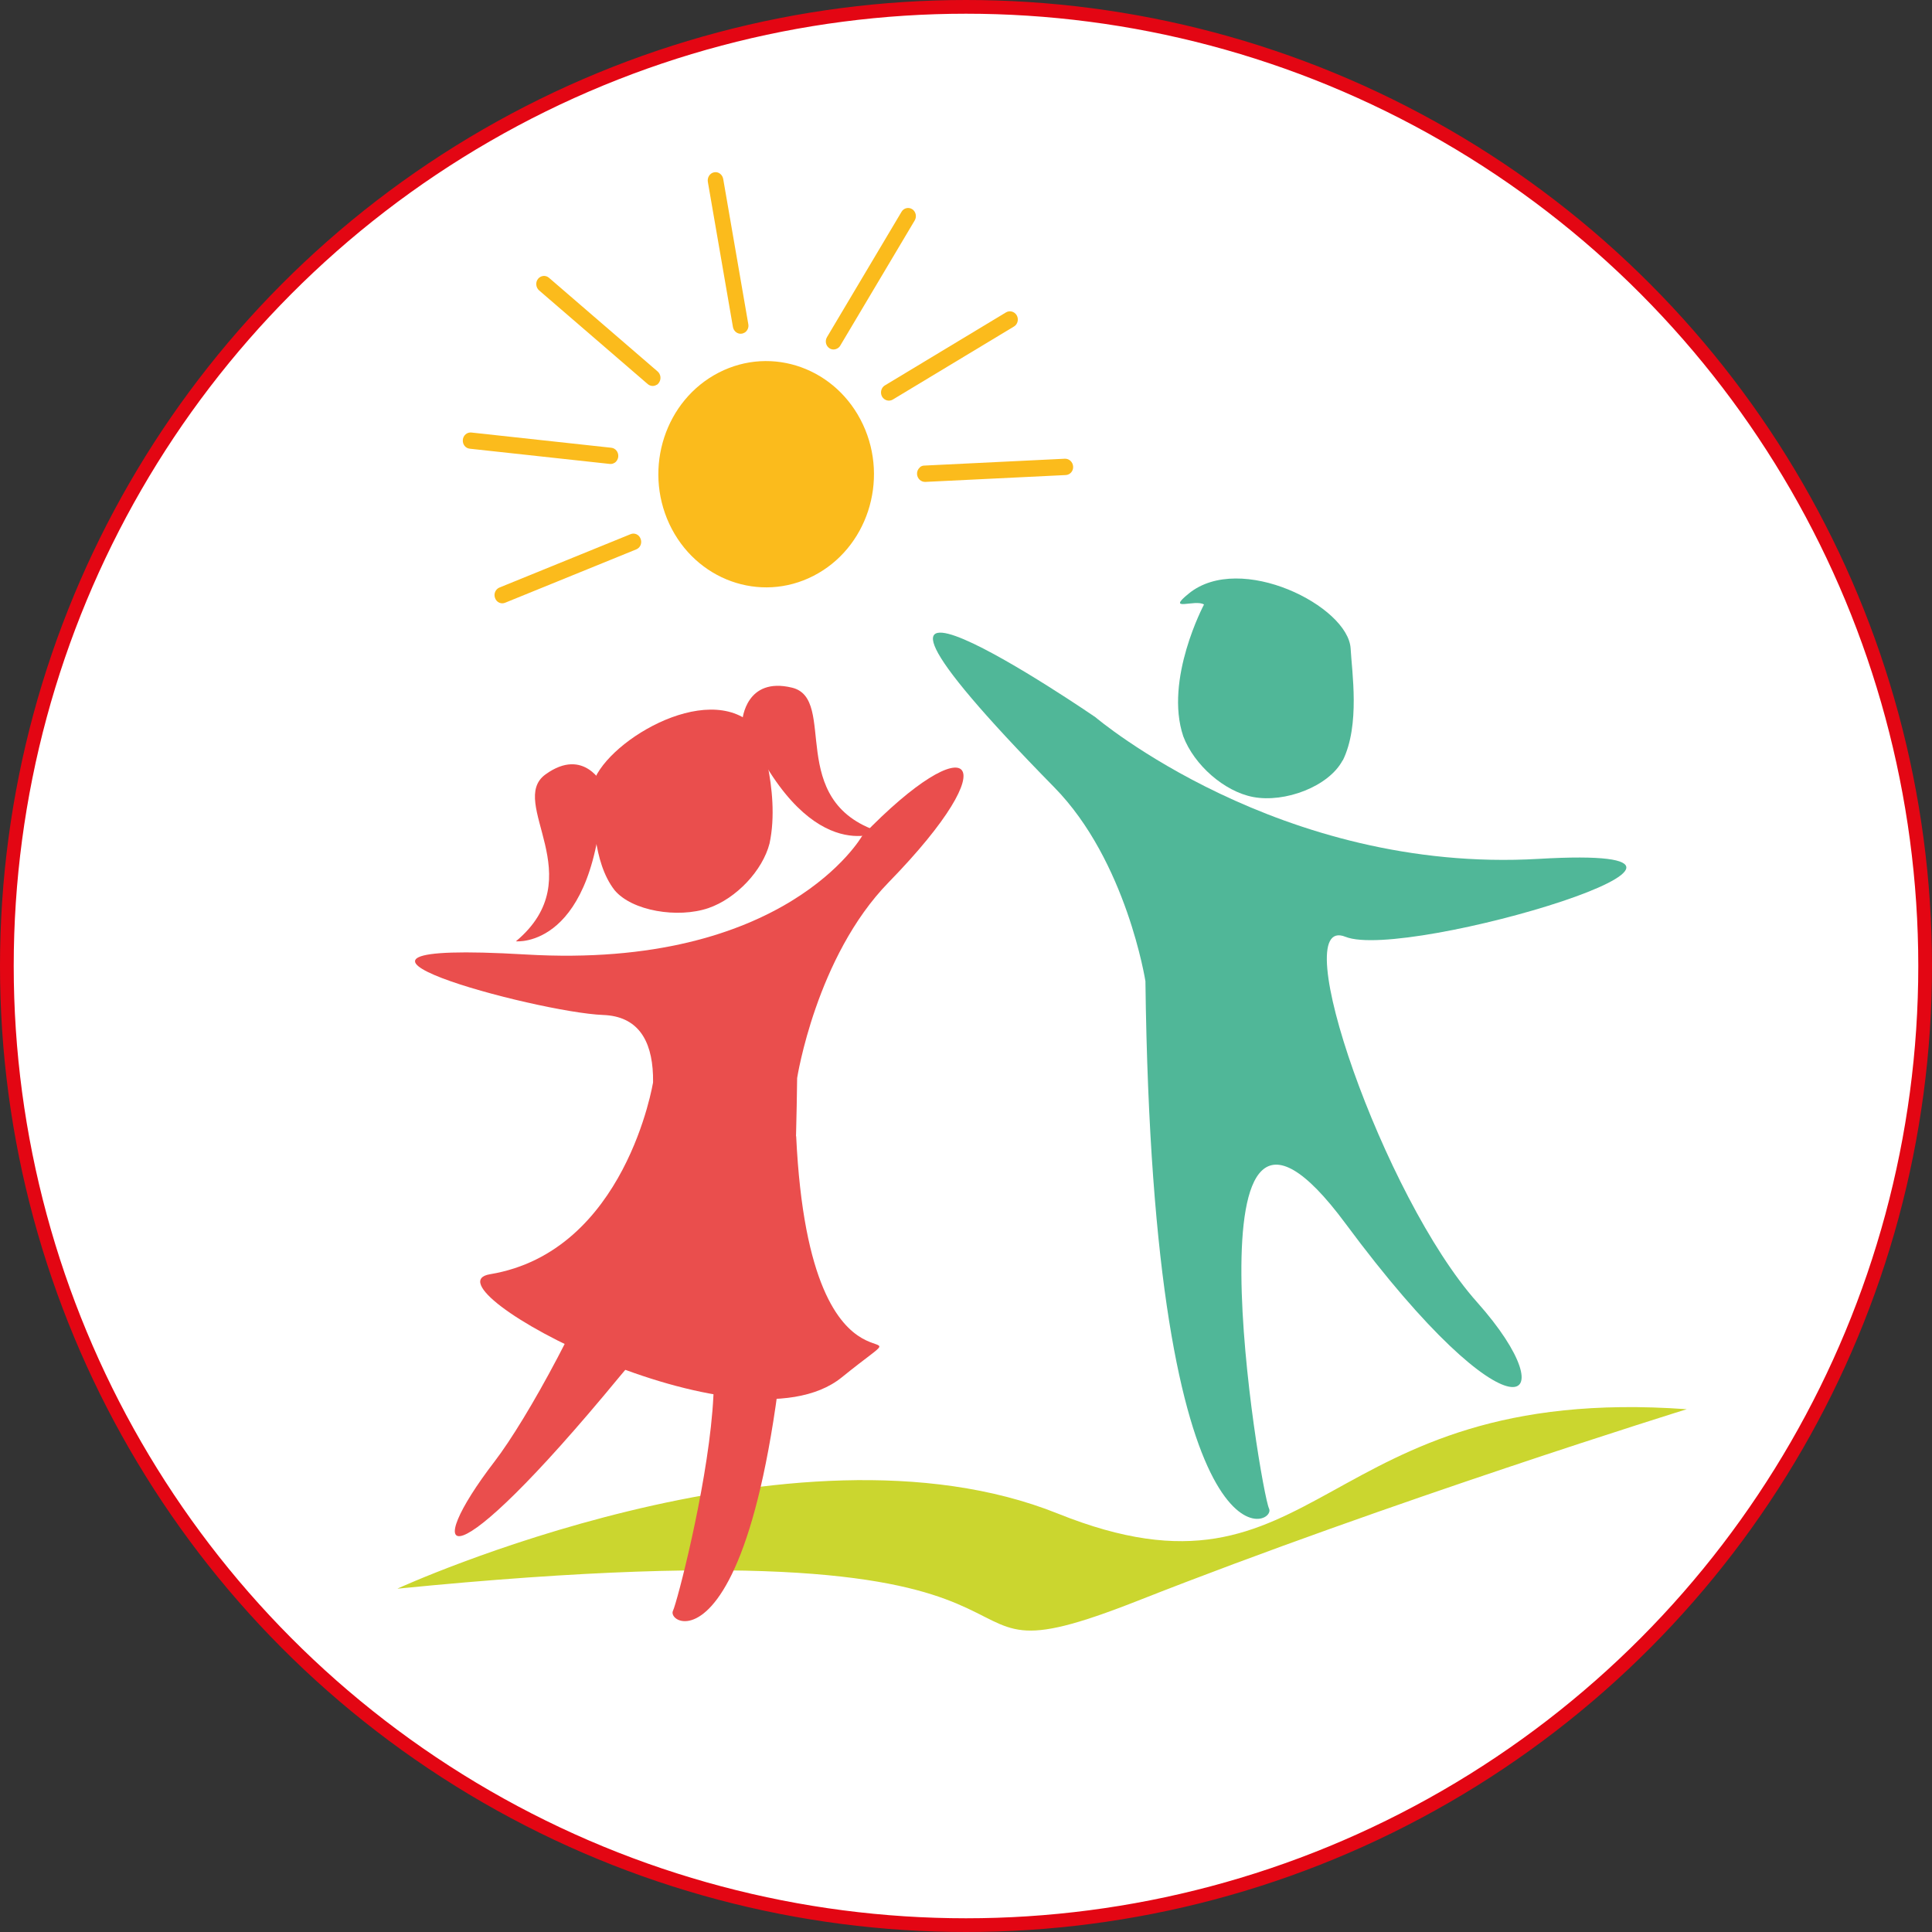 <?xml version="1.0" encoding="UTF-8"?>
<svg id="Ebene_1" data-name="Ebene 1" xmlns="http://www.w3.org/2000/svg" viewBox="0 0 140.84 140.84">
  <rect x="0" y="0" width="140.84" height="140.84" fill="#333333" stroke="none"/>
  <defs>
    <style>
      .cls-1 {
        fill: #50b798;
      }

      .cls-2 {
        fill: #fff;
        stroke: #e30613;
        stroke-miterlimit: 10;
      }

      .cls-3 {
        fill: #ea4e4d;
      }

      .cls-4 {
        fill: #fbbb1c;
      }

      .cls-5 {
        fill: #cbd62f;
      }
    </style>
  </defs>
  <circle class="cls-2" cx="70.42" cy="70.42" r="69.92"/>
  <g>
    <path class="cls-5" d="M28.99,115.8s28.82-13.22,48.13-5.46c19.31,7.75,18.71-9.56,45.84-7.61,0,0-21.62,6.71-40.01,13.96-18.39,7.24,1.23-6.36-53.95-.88Z"/>
    <g>
      <path class="cls-1" d="M79.85,52.28s13.44,11.43,32.32,10.33c18.88-1.1-9.67,7.47-14.09,5.68-4.41-1.78,2.77,18.98,9.59,26.63,6.82,7.65,2.59,10.7-9.58-5.72-12.17-16.43-6.22,19.45-5.58,20.77.64,1.32-8.47,5.57-9.01-38.44,0,0-1.37-8.76-6.64-14.13-21.53-21.94,2.99-5.12,2.99-5.12Z"/>
      <g>
        <path class="cls-1" d="M90.44,57.59h-.03s-.08-.04-.12-.05l.16.05Z"/>
        <path class="cls-1" d="M97.89,55.43c1.27-2.58.66-6.45.57-8.14-.16-3.1-8.04-7.07-11.79-4.03-1.73,1.4.48.39,1.1.81,0,0-2.91,5.46-1.51,9.61.79,2.09,2.99,4.02,5.09,4.42,2.31.44,5.52-.76,6.53-2.68Z"/>
      </g>
    </g>
    <g>
      <path class="cls-3" d="M62.84,60.95s-5.56,9.75-24.52,8.63c-18.96-1.11.81,4.23,5.65,4.41,9.99.37-3.26,26.48-7.91,32.54-5.45,7.1-3.67,9.33,9.11-6.18,12.28-14.9,4.46,15.9,3.89,17.07-.64,1.33,8.5,5.63,9.05-38.83,0,0,1.38-8.85,6.67-14.27,8.88-9.1,5.98-11.59-1.94-3.37Z"/>
      <g>
        <path class="cls-3" d="M52.49,65.59l.03-.02s.08-.03.12-.05l-.15.07Z"/>
        <path class="cls-3" d="M44.8,64.89c-1.61-2.07-1.52-5.57-1.66-7.07-.25-2.76,7.22-7.89,11.15-5.45l.89.55s1.75,4.68.92,8.56c-.5,1.97-2.42,4.02-4.46,4.72-2.23.76-5.58.21-6.84-1.31Z"/>
      </g>
      <path class="cls-3" d="M47.61,78.89s-1.99,12.36-11.89,14c-5.07.84,18.29,13.47,25.64,7.52,7.35-5.95-2.29,4.2-3.32-17.58"/>
      <path class="cls-3" d="M43.97,57.26s-1.37-2.85-4.2-.81c-2.83,2.04,3.44,7.49-2.16,12.17,0,0,5.86.6,6.36-11.36"/>
      <path class="cls-3" d="M54.12,52.48s.25-3.17,3.62-2.35c3.36.82-.53,8.27,6.36,10.5,0,0-5.24,2.77-9.97-8.15"/>
    </g>
    <g>
      <path class="cls-4" d="M48.79,38.19c1.91,4.09,6.61,5.79,10.51,3.79,3.9-2,5.52-6.94,3.61-11.03-1.91-4.09-6.61-5.79-10.51-3.79-3.9,2-5.51,6.94-3.61,11.03Z"/>
      <path class="cls-4" d="M47.87,28.06c.06-.03.11-.08.15-.14.2-.26.16-.63-.08-.84l-7.92-6.83c-.24-.21-.6-.17-.8.08-.2.25-.16.63.08.84l7.92,6.83c.19.16.45.18.65.05Z"/>
      <path class="cls-4" d="M44.79,33.75c.15-.09.26-.26.28-.46.03-.33-.2-.62-.51-.65l-10.2-1.11c-.31-.03-.59.2-.62.53-.03.33.19.62.51.65l10.2,1.11c.13.01.24-.01.34-.08Z"/>
      <path class="cls-4" d="M61.05,25.4c.08-.05.15-.11.2-.2l5.43-9.13c.17-.28.08-.65-.18-.82-.26-.17-.62-.09-.78.19l-5.43,9.13c-.17.28-.09.65.18.82.18.12.41.11.59,0Z"/>
      <path class="cls-4" d="M54.28,24.25c.2-.12.32-.37.27-.62l-1.83-10.59c-.06-.32-.35-.54-.66-.48-.31.06-.51.37-.46.69l1.83,10.59c.06.32.35.54.66.48.07-.01.13-.04.18-.07Z"/>
      <path class="cls-4" d="M46.46,40.01c.24-.14.35-.45.24-.73-.11-.31-.44-.46-.73-.34l-9.56,3.89c-.29.12-.44.46-.32.77.11.31.44.46.73.34l9.56-3.89s.06-.03.08-.04Z"/>
    </g>
    <g>
      <path class="cls-4" d="M67.06,34.07c-.14.12-.22.29-.21.49.02.33.29.58.6.57l10.25-.5c.31-.02.55-.29.53-.62-.02-.33-.29-.58-.6-.57l-10.25.5c-.13,0-.24.05-.33.13Z"/>
      <path class="cls-4" d="M64.43,28.15c-.21.18-.27.5-.13.76.16.28.51.38.78.22l8.84-5.33c.27-.16.36-.53.2-.81-.16-.28-.51-.38-.78-.22l-8.84,5.33s-.05.03-.07.05Z"/>
    </g>
  </g>
</svg>